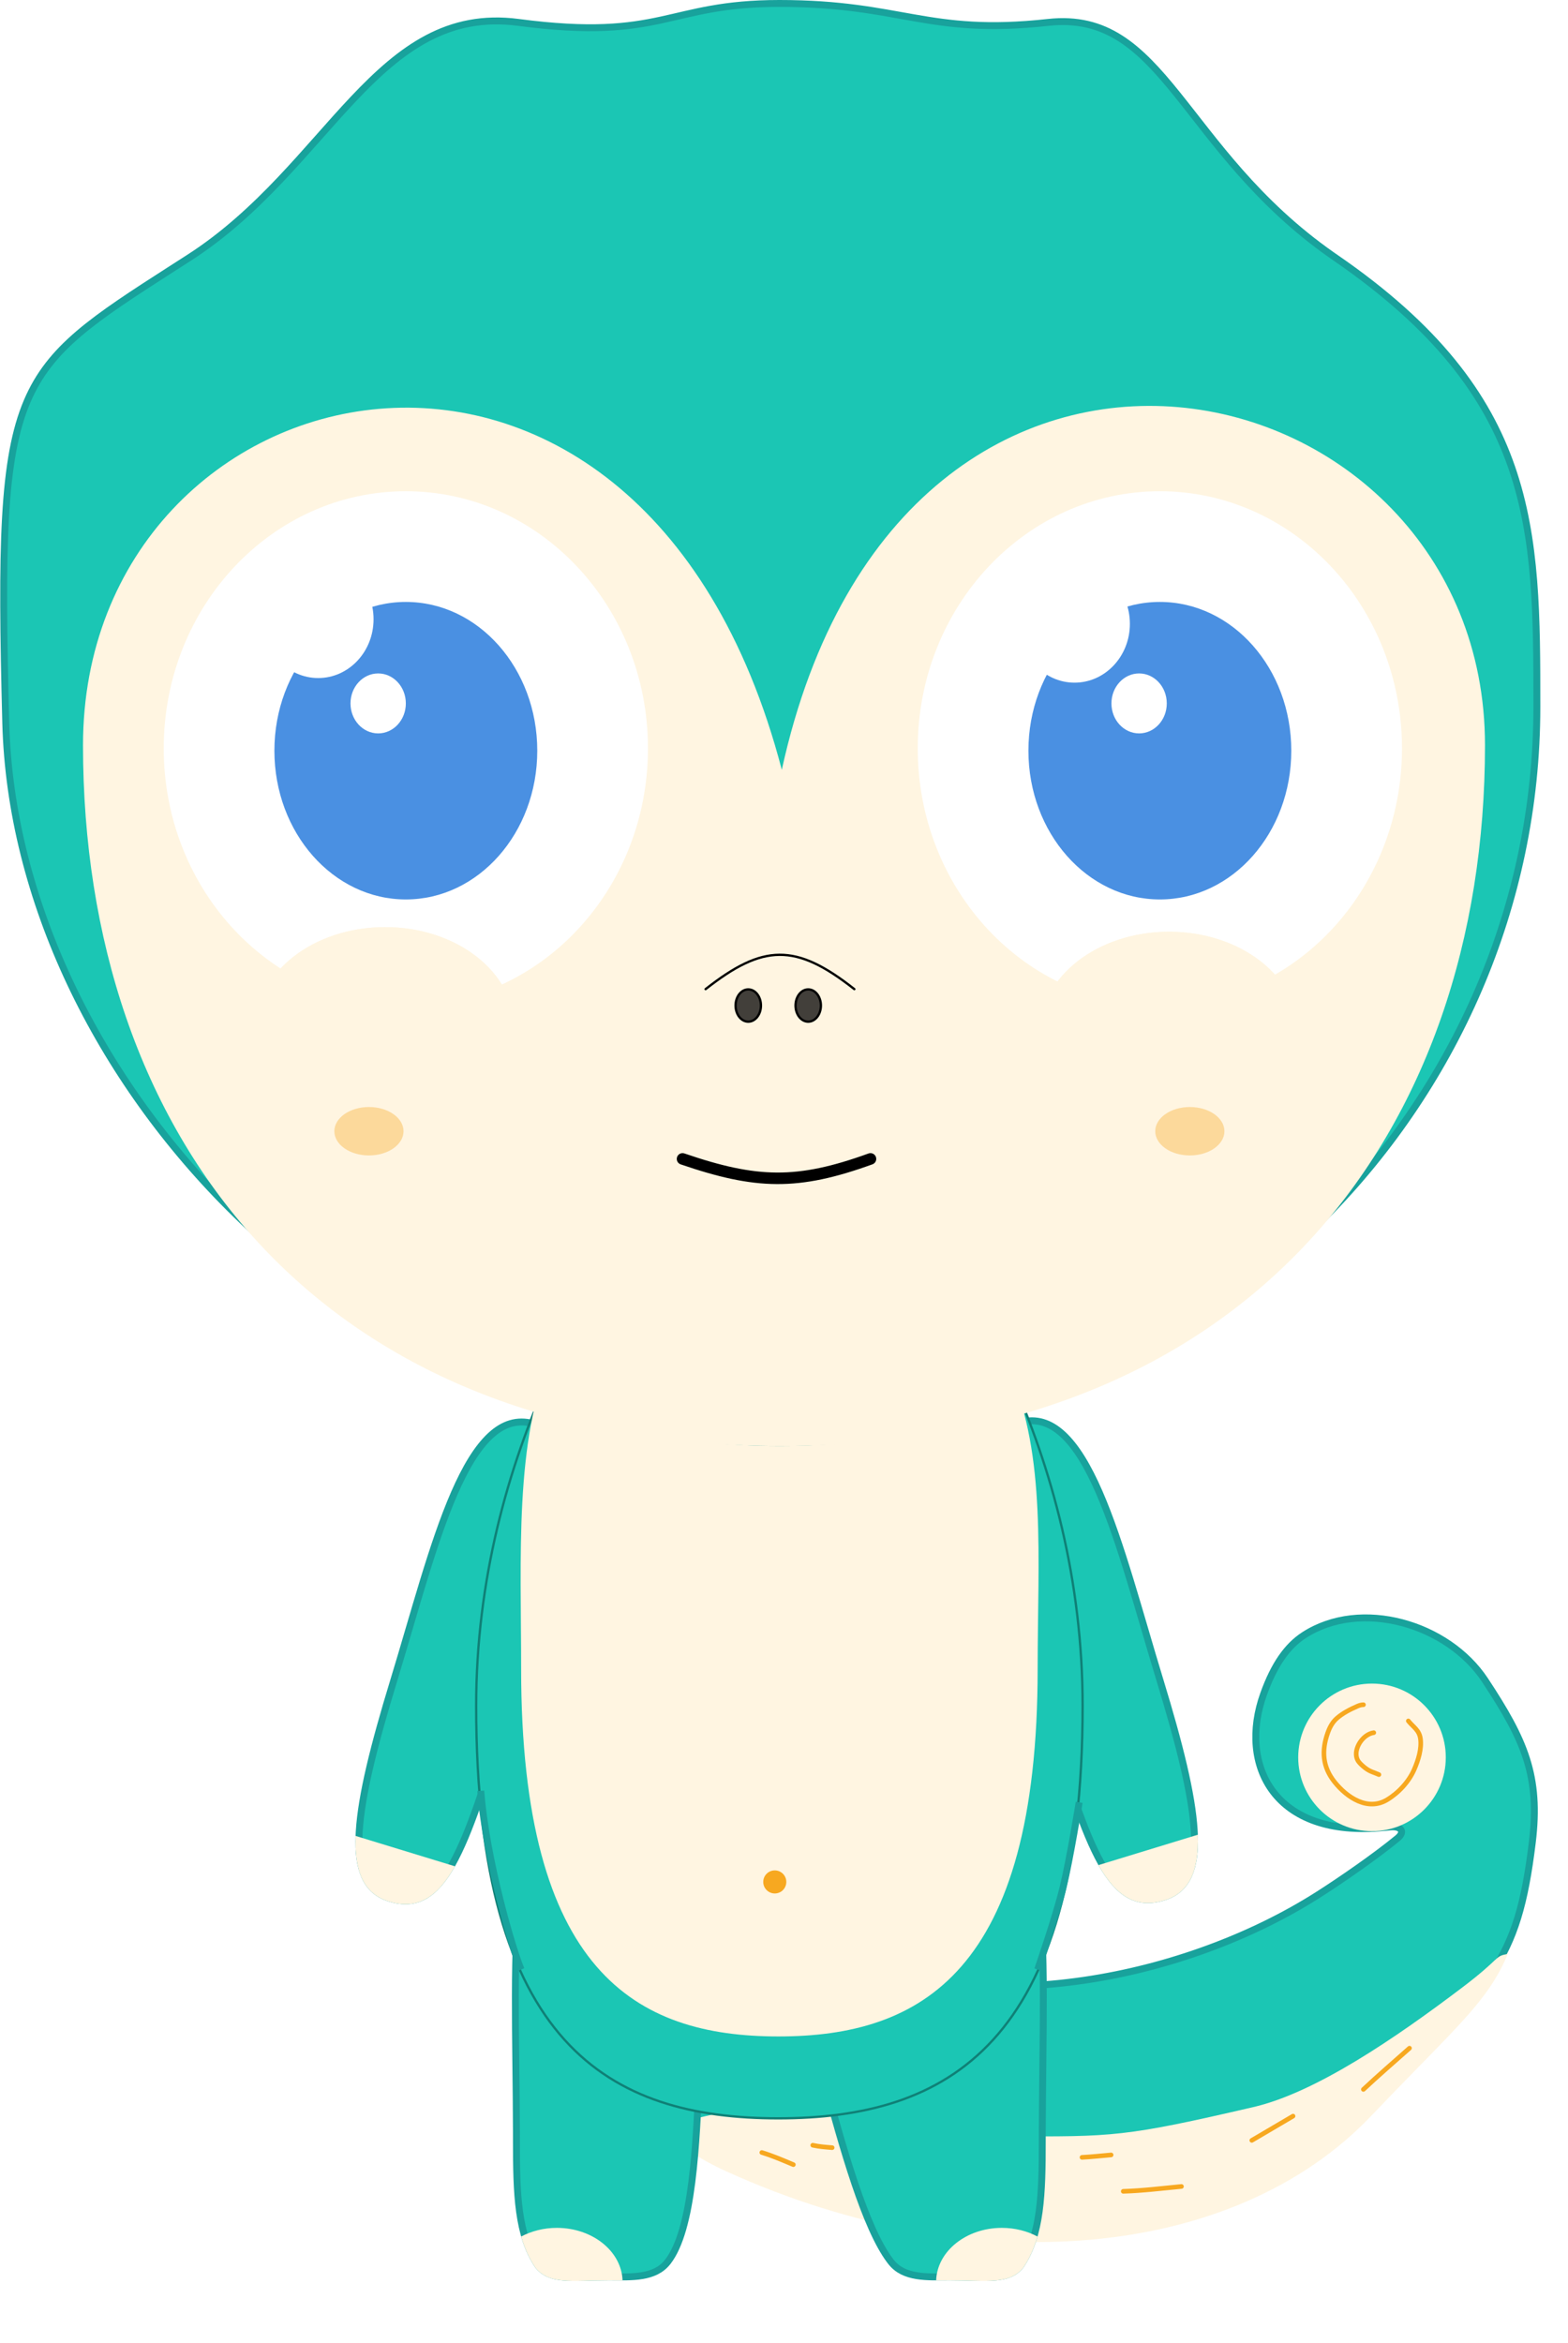 <svg width="680" height="1016" viewBox="0 0 680 1016" fill="none" xmlns="http://www.w3.org/2000/svg">
<path fill-rule="evenodd" clip-rule="evenodd" d="M548 734.5C552.561 721.815 558.232 713.737 565.49 709.027C590.142 693.032 627.81 703.976 644 728.5C661.178 754.522 668.05 770.053 664.5 799C658 852 647 859 595 913.5C536.258 975.066 423.862 986.35 316 937.5C287.14 924.43 276.251 909.089 288.592 878.523C300.932 847.957 334.332 833.774 363.192 846.844C427.263 875.861 514.786 857.737 571.563 821.616C581.693 815.171 596.668 804.804 606.085 797.046C609.643 794.115 607.421 791.629 602.842 792.16C601.724 792.29 601.389 792.277 600.269 792.39C552.425 797.189 536.962 765.2 548 734.5Z" fill="#1BC6B4" stroke="#18A29C" stroke-width="3" stroke-linecap="round"/>
<path fill-rule="evenodd" clip-rule="evenodd" d="M653.908 847.194C651.283 847.802 650.709 847.645 648.134 850.065C645.804 852.255 642.1 855.735 634.5 861.5C605.059 883.831 570.5 907.394 543.5 913.644C487.767 926.546 483.178 926.521 436.51 926.277C429.169 926.238 420.787 926.194 411 926.194C399.833 926.194 388.213 922.87 376.249 919.447C359.07 914.532 341.182 909.414 322.908 913.644L288 921.725C293.258 929.596 302.55 935.87 315.408 941.694C423.27 990.544 535.667 979.26 594.408 917.694C601.384 910.383 607.606 904.001 613.169 898.296C635.404 875.49 646.77 864.5 653.908 847.194Z" fill="#FFF5E1"/>
<circle cx="595" cy="762" r="32" fill="#FFF5E1"/>
<path d="M542.876 928.062L560.759 917.542" stroke="#F7A820" stroke-width="2" stroke-linecap="round"/>
<path d="M591.266 905.971C597.782 899.85 604.573 894.026 611.254 888.087" stroke="#F7A820" stroke-width="2" stroke-linecap="round"/>
<path d="M591.301 739.173C590.376 739.173 589.59 739.404 588.732 739.775C585.627 741.119 582.3 742.811 579.75 745.055C577.795 746.775 576.631 749.015 575.781 751.433C573.076 759.133 573.527 766.1 578.775 772.675C584.139 779.396 593.184 785.444 601.594 780.347C606.529 777.356 611.006 772.538 613.305 767.236C615.034 763.251 616.632 758.257 615.998 753.842C615.467 750.144 612.876 748.841 610.754 746.189" stroke="#F7A820" stroke-width="2" stroke-linecap="round"/>
<path d="M595.765 751.291C592.051 751.822 588.87 755.655 588.254 759.264C587.973 760.909 588.238 762.696 589.317 764.012C590.138 765.014 591.225 765.95 592.24 766.722C594.21 768.223 595.887 768.498 597.998 769.468" stroke="#F7A820" stroke-width="2" stroke-linecap="round"/>
<path d="M449.98 814.795C436.783 817.464 426.942 817.678 419.657 818.29C412.253 818.912 407.783 819.938 404.492 823.824L404.178 824.21C403.061 825.625 401.799 826.431 400.287 826.577C398.895 826.712 397.517 826.253 396.25 825.747C393.601 824.69 390.652 823.112 386.218 822.696C377.762 821.904 363.553 825.418 337.918 848.011C338.654 848.5 339.313 849.19 339.902 849.957C341.694 852.289 343.475 856.159 345.271 860.98C348.887 870.686 352.802 884.922 357.028 900.298C361.265 915.712 365.825 932.315 370.749 946.871C375.537 961.024 380.606 973.041 385.945 980.148L386.463 980.82C389.235 984.333 393.037 985.964 397.491 986.703C402.007 987.452 406.97 987.258 412.025 987.258C416.122 987.258 419.802 987.384 423.05 987.454C426.32 987.524 429.145 987.538 431.634 987.326C436.536 986.909 439.935 985.638 442.604 982.356C451.512 969.135 452 951.153 452 928.5L452.006 924.419C452.116 883.073 453.788 844.161 449.98 814.795Z" fill="#1BC6B4" stroke="#18A29C" stroke-width="3"/>
<path d="M434.466 966C419.02 966 406.446 976.132 405.981 988.775C407.997 988.787 410.026 988.758 412.025 988.758C428.327 988.758 437.755 990.76 443.81 983.252C446.563 979.179 448.537 974.677 449.95 969.769C445.492 967.385 440.175 966 434.466 966Z" fill="#FFF5E1"/>
<path d="M286.027 834.924C286.068 834.937 286.109 834.951 286.149 834.964C286.163 835.016 286.176 835.065 286.192 835.108C286.347 835.524 286.641 835.789 286.752 835.887C286.91 836.026 287.094 836.157 287.28 836.277C288.006 836.748 289.358 837.443 291.568 838.461C295.236 840.149 301.476 842.815 311.688 846.963C311.591 847.049 311.495 847.139 311.4 847.231C310.29 848.322 309.407 849.844 308.682 851.625C307.951 853.419 307.342 855.563 306.826 857.979C304.774 867.588 304.045 882.193 303.341 898.023C302.633 913.926 301.949 931.154 300.022 946.216C299.06 953.743 297.791 960.687 296.069 966.624C294.396 972.392 292.32 977.118 289.753 980.498L289.503 980.82C286.731 984.333 282.929 985.964 278.475 986.703C273.959 987.452 268.996 987.258 263.94 987.258C259.844 987.258 256.164 987.384 252.916 987.454C249.646 987.524 246.821 987.538 244.332 987.326C239.43 986.909 236.031 985.638 233.362 982.356C224.454 969.135 223.966 951.153 223.966 928.5L223.96 924.419C223.85 883.166 222.185 844.337 225.96 814.994C257.419 825.432 268.346 829.058 286.027 834.924Z" fill="#1BC6B4" stroke="#18A29C" stroke-width="3"/>
<path d="M241.5 966C256.946 966 269.52 976.132 269.984 988.775C267.969 988.787 265.94 988.758 263.94 988.758C247.639 988.758 238.211 990.76 232.156 983.252C229.402 979.179 227.429 974.677 226.016 969.769C230.474 967.385 235.791 966 241.5 966Z" fill="#FFF5E1"/>
<path d="M441.74 616.957C434.964 619.028 431.163 624.018 429.546 631.534C427.909 639.146 428.563 649.208 430.735 660.988C435.078 684.54 445.323 714.183 454.233 743.326C463.135 772.444 469.929 794.212 477.562 807.782C481.37 814.553 485.291 819.098 489.619 821.53C493.876 823.921 498.704 824.365 504.6 822.562C509.782 820.978 513.28 817.893 515.414 813.217C517.449 808.759 518.28 802.773 517.959 795.115L517.879 793.561C516.939 777.972 511.551 756.37 503.004 728.415C494.09 699.257 486.234 668.899 476.656 646.948C471.868 635.973 466.727 627.295 460.951 621.959C455.436 616.863 449.409 614.857 442.419 616.76L441.74 616.957Z" fill="#1BC6B4" stroke="#18A29C" stroke-width="3"/>
<path d="M476.366 808.712C484.069 822.315 492.665 827.779 505.038 823.997C515.745 820.723 520.043 811.317 519.473 795.532L476.366 808.712Z" fill="#FFF5E1"/>
<path d="M231.936 617.475C238.712 619.546 242.513 624.536 244.129 632.052C245.766 639.664 245.112 649.726 242.94 661.506C238.598 685.058 228.353 714.701 219.443 743.844C210.541 772.962 203.746 794.73 196.113 808.3C192.305 815.071 188.384 819.616 184.056 822.048C179.799 824.439 174.972 824.883 169.076 823.08C163.894 821.496 160.396 818.411 158.261 813.735C156.227 809.278 155.395 803.291 155.717 795.633L155.797 794.079C156.736 778.49 162.125 756.888 170.671 728.933C179.586 699.775 187.442 669.417 197.019 647.466C201.808 636.491 206.949 627.813 212.724 622.477C218.24 617.381 224.266 615.375 231.256 617.278L231.936 617.475Z" fill="#1BC6B4" stroke="#18A29C" stroke-width="3"/>
<path d="M197.31 809.23C189.606 822.833 181.011 828.297 168.638 824.515C157.93 821.241 153.632 811.835 154.202 796.05L197.31 809.23Z" fill="#FFF5E1"/>
<path d="M437.67 595.5C456.178 636.311 469.5 685.315 469.5 739.631C469.5 813.484 454.607 858.175 430.719 884.406C406.843 910.623 373.887 918.5 337.5 918.5C301.114 918.5 268.409 910.623 244.783 884.408C221.143 858.177 206.5 813.486 206.5 739.631C206.5 685.539 220.048 636.45 238.74 595.5C277.554 595.508 297.51 596.98 310.21 597.717C322.898 598.453 328.403 598.459 338.197 595.523C348.778 599.075 355.802 599.066 369.063 598.177C382.331 597.287 401.898 595.511 437.67 595.5Z" fill="#1BC6B4" stroke="#0F8076"/>
<path d="M450 723.56C450 854.946 399.432 883 337.576 883C275.72 883 226 854.946 226 723.56C226 675.29 223.061 624.499 239 588C305.251 588 321.535 600.256 338.175 595C356.113 601.348 376.915 595 438 595C453.783 631.377 450 675.091 450 723.56Z" fill="#FFF5E1"/>
<path d="M487.122 950.153C495.588 949.897 503.943 948.852 512.369 948.049" stroke="#F7A820" stroke-width="2" stroke-linecap="round"/>
<path d="M330.379 933.322C335.135 934.78 339.487 936.659 344.054 938.582" stroke="#F7A820" stroke-width="2" stroke-linecap="round"/>
<path d="M352.47 930.166C355.319 930.799 357.996 930.977 360.886 931.218" stroke="#F7A820" stroke-width="2" stroke-linecap="round"/>
<path d="M469.238 935.426C473.454 935.204 477.658 934.739 481.862 934.374" stroke="#F7A820" stroke-width="2" stroke-linecap="round"/>
<path d="M335.135 813.632C334.585 814.159 332.825 815.331 333.502 816.242C334.327 817.351 336.426 817.855 337.647 818.405" stroke="#F7A820" stroke-width="4" stroke-linecap="round"/>
<path d="M336.98 815.237H337.076" stroke="#F7A820" stroke-width="4" stroke-linecap="round"/>
<circle cx="336" cy="816" r="5" fill="#F7A820"/>
<path d="M208.5 776.5C210.811 806.769 222.5 846 226 854" stroke="#18A29C" stroke-width="3"/>
<path d="M468 781.5C468 781.5 464.155 805.513 461 818.5C457.891 831.298 450 854 450 854" stroke="#18A29C" stroke-width="3"/>
<path d="M338 1.5C364.654 1.5 380.573 4.962 396.46 7.738C412.415 10.527 428.248 12.601 454.509 9.718C467.206 8.324 477.068 11.053 485.796 16.607C494.586 22.202 502.281 30.696 510.55 40.961C526.777 61.104 544.993 87.803 577.587 110.651L579.15 111.736C622.948 141.847 644.71 171.25 655.583 202.643C666.485 234.12 666.5 267.729 666.5 306.5C666.5 478.795 523.31 625.5 338 625.5C152.701 625.5 6.478 465.656 2.499 313.461C1.499 275.206 1.149 246.576 2.396 224.35C3.642 202.12 6.481 186.415 11.79 173.963C21.724 150.663 40.397 138.445 74.884 116.324L81.994 111.762C112.436 92.201 133.004 64.304 153.422 42.738C173.927 21.08 194.306 5.7 224.804 9.714C256.222 13.85 272.307 11.787 286.745 8.665C301.085 5.564 313.52 1.5 338 1.5Z" fill="#1BC6B4" stroke="#18A29C" stroke-width="3"/>
<path d="M644 323.142C644 490.691 542.591 627 339.046 627C135.5 627 36 490.691 36 323.142C36 155.593 277.482 98.152 339.046 333.787C391.064 96.216 644 155.593 644 323.142Z" fill="#FFF5E1"/>
<path d="M296 502.5C328.061 513.48 345.906 513.95 377.5 502.5" stroke="black" stroke-width="5" stroke-linecap="round"/>
<g filter="url(#filter0_i_1669_162202)">
<path d="M281 320.5C281 382.08 233.99 432 176 432C118.01 432 71 382.08 71 320.5C71 258.92 118.01 209 176 209C233.99 209 281 258.92 281 320.5Z" fill="white"/>
<path d="M233 321.5C233 357.122 207.48 386 176 386C144.52 386 119 357.122 119 321.5C119 285.878 144.52 257 176 257C207.48 257 233 285.878 233 321.5Z" fill="#4A90E2"/>
<path d="M162 264.5C162 278.583 151.255 290 138 290C124.745 290 114 278.583 114 264.5C114 250.417 124.745 239 138 239C151.255 239 162 250.417 162 264.5Z" fill="white"/>
<path d="M176 301C176 308.18 170.627 314 164 314C157.373 314 152 308.18 152 301C152 293.82 157.373 288 164 288C170.627 288 176 293.82 176 301Z" fill="white"/>
</g>
<path d="M223 445.5C223 469.524 197.928 489 167 489C136.072 489 111 469.524 111 445.5C111 421.476 136.072 402 167 402C197.928 402 223 421.476 223 445.5Z" fill="#FFF5E1"/>
<path d="M223 445.5C223 469.524 197.928 489 167 489C136.072 489 111 469.524 111 445.5C111 421.476 136.072 402 167 402C197.928 402 223 421.476 223 445.5Z" fill="#FFF5E1"/>
<path d="M145 490.5C145 496.299 151.716 501 160 501C168.284 501 175 496.299 175 490.5C175 484.701 168.284 480 160 480C151.716 480 145 484.701 145 490.5Z" fill="#F7A820" fill-opacity="0.36"/>
<g filter="url(#filter1_i_1669_162202)">
<path d="M608 320.5C608 382.08 560.99 432 503 432C445.01 432 398 382.08 398 320.5C398 258.92 445.01 209 503 209C560.99 209 608 258.92 608 320.5Z" fill="white"/>
<path d="M560 321.5C560 357.122 534.48 386 503 386C471.52 386 446 357.122 446 321.5C446 285.878 471.52 257 503 257C534.48 257 560 285.878 560 321.5Z" fill="#4A90E2"/>
<path d="M490 266.5C490 280.583 479.255 292 466 292C452.745 292 442 280.583 442 266.5C442 252.417 452.745 241 466 241C479.255 241 490 252.417 490 266.5Z" fill="white"/>
<path d="M506 301C506 308.18 500.627 314 494 314C487.373 314 482 308.18 482 301C482 293.82 487.373 288 494 288C500.627 288 506 293.82 506 301Z" fill="white"/>
</g>
<path d="M563 447.5C563 471.524 537.928 491 507 491C476.072 491 451 471.524 451 447.5C451 423.476 476.072 404 507 404C537.928 404 563 423.476 563 447.5Z" fill="#FFF5E1"/>
<path d="M563 447.5C563 471.524 537.928 491 507 491C476.072 491 451 471.524 451 447.5C451 423.476 476.072 404 507 404C537.928 404 563 423.476 563 447.5Z" fill="#FFF5E1"/>
<path d="M531 490.5C531 496.299 524.284 501 516 501C507.716 501 501 496.299 501 490.5C501 484.701 507.716 480 516 480C524.284 480 531 484.701 531 490.5Z" fill="#F7A820" fill-opacity="0.36"/>
<path d="M330 436C330 439.866 327.538 443 324.5 443C321.462 443 319 439.866 319 436C319 432.134 321.462 429 324.5 429C327.538 429 330 432.134 330 436Z" fill="black" fill-opacity="0.74"/>
<path d="M356 436C356 439.866 353.538 443 350.5 443C347.462 443 345 439.866 345 436C345 432.134 347.462 429 350.5 429C353.538 429 356 432.134 356 436Z" fill="black" fill-opacity="0.74"/>
<path d="M306 428.886C330.911 409.3 345.026 408.778 370.5 428.886M330 436C330 439.866 327.538 443 324.5 443C321.462 443 319 439.866 319 436C319 432.134 321.462 429 324.5 429C327.538 429 330 432.134 330 436ZM356 436C356 439.866 353.538 443 350.5 443C347.462 443 345 439.866 345 436C345 432.134 347.462 429 350.5 429C353.538 429 356 432.134 356 436Z" stroke="black" stroke-linecap="round"/>
<defs>
<filter id="filter0_i_1669_162202" x="71" y="209" width="210" height="227" filterUnits="userSpaceOnUse" color-interpolation-filters="sRGB">
<feFlood flood-opacity="0" result="BackgroundImageFix"/>
<feBlend mode="normal" in="SourceGraphic" in2="BackgroundImageFix" result="shape"/>
<feColorMatrix in="SourceAlpha" type="matrix" values="0 0 0 0 0 0 0 0 0 0 0 0 0 0 0 0 0 0 127 0" result="hardAlpha"/>
<feOffset dy="4"/>
<feGaussianBlur stdDeviation="2"/>
<feComposite in2="hardAlpha" operator="arithmetic" k2="-1" k3="1"/>
<feColorMatrix type="matrix" values="0 0 0 0 0 0 0 0 0 0 0 0 0 0 0 0 0 0 0.25 0"/>
<feBlend mode="normal" in2="shape" result="effect1_innerShadow_1669_162202"/>
</filter>
<filter id="filter1_i_1669_162202" x="398" y="209" width="210" height="227" filterUnits="userSpaceOnUse" color-interpolation-filters="sRGB">
<feFlood flood-opacity="0" result="BackgroundImageFix"/>
<feBlend mode="normal" in="SourceGraphic" in2="BackgroundImageFix" result="shape"/>
<feColorMatrix in="SourceAlpha" type="matrix" values="0 0 0 0 0 0 0 0 0 0 0 0 0 0 0 0 0 0 127 0" result="hardAlpha"/>
<feOffset dy="4"/>
<feGaussianBlur stdDeviation="2"/>
<feComposite in2="hardAlpha" operator="arithmetic" k2="-1" k3="1"/>
<feColorMatrix type="matrix" values="0 0 0 0 0 0 0 0 0 0 0 0 0 0 0 0 0 0 0.25 0"/>
<feBlend mode="normal" in2="shape" result="effect1_innerShadow_1669_162202"/>
</filter>
</defs>
</svg>

